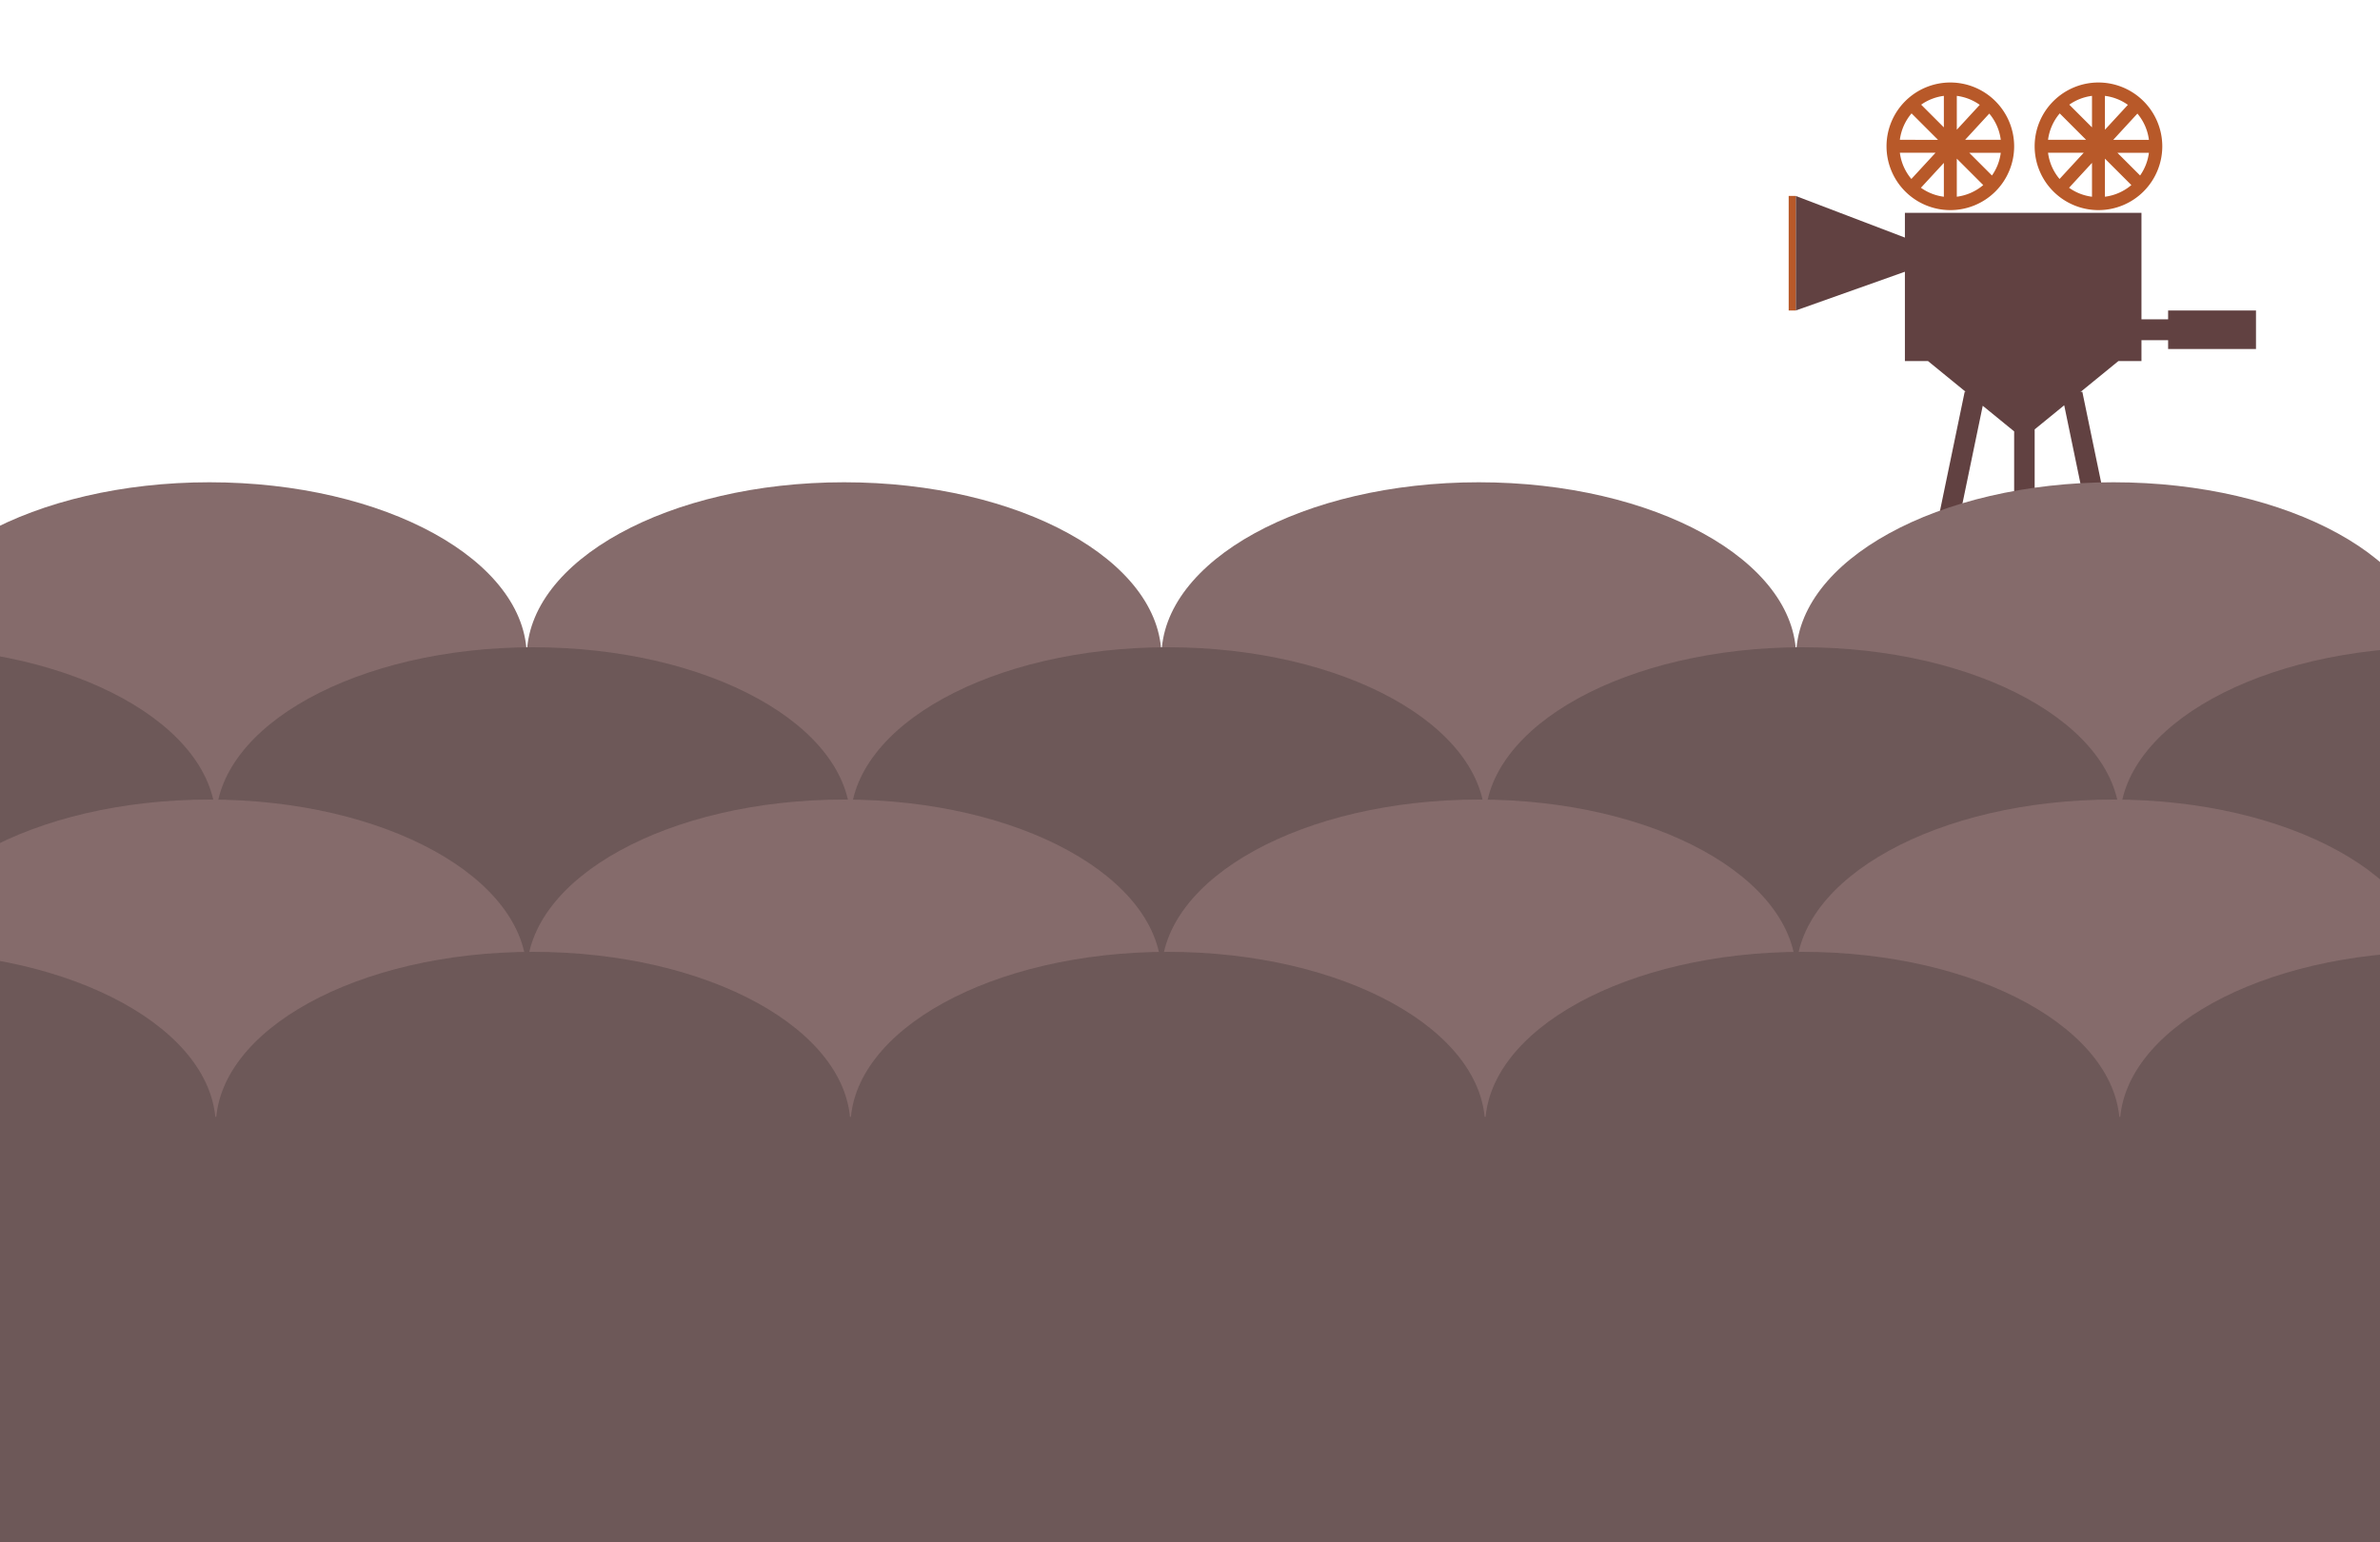 <svg xmlns="http://www.w3.org/2000/svg" xmlns:xlink="http://www.w3.org/1999/xlink" width="375" height="243" viewBox="0 0 375 243">
  <defs>
    <clipPath id="clip-path">
      <rect id="長方形_145" data-name="長方形 145" width="375" height="243" transform="translate(0 424)" fill="none" stroke="#707070" stroke-width="1"/>
    </clipPath>
    <clipPath id="clip-path-2">
      <rect id="長方形_65" data-name="長方形 65" width="87.102" height="126.251" fill="none"/>
    </clipPath>
    <clipPath id="clip-path-3">
      <rect width="573" height="74" fill="none"/>
    </clipPath>
  </defs>
  <g id="マスクグループ_1" data-name="マスクグループ 1" transform="translate(0 -424)" clip-path="url(#clip-path)">
    <path id="パス_416" data-name="パス 416" d="M0,0H377V667H0Z" transform="translate(-2)" fill="none"/>
    <g id="グループ_332" data-name="グループ 332" transform="translate(275.898 437)">
      <g id="グループ_201" data-name="グループ 201" clip-path="url(#clip-path-2)">
        <path id="パス_300" data-name="パス 300" d="M87.1,378.726c0,3.29-19.5,5.956-43.551,5.956S0,382.016,0,378.726s19.5-5.955,43.552-5.955S87.1,375.437,87.1,378.726" transform="translate(0 -258.431)" fill="#401c1c"/>
        <path id="パス_301" data-name="パス 301" d="M95.472,82.4V76.331H81.627v1.392h-4.2V60.94H40.154v3.9l-17.2-6.561V76.331l17.2-6.109V84.3h3.64l5.943,4.851-.159-.033L34.691,160.892l3.164.656L52.418,91.342l4.95,4.039v66.167H60.6V95.065l4.655-3.8L79.83,161.548l3.164-.656L68.106,89.122l-.3.062,5.981-4.88h3.64V81.011h4.2V82.4Z" transform="translate(-15.91 -40.4)" fill="#614141"/>
        <path id="パス_302" data-name="パス 302" d="M155.745,0A10.055,10.055,0,1,0,165.8,10.055,10.068,10.068,0,0,0,155.745,0m1.019,2.107a7.958,7.958,0,0,1,3.616,1.415l-3.616,3.922Zm-2.039,4.965-3.578-3.577a7.958,7.958,0,0,1,3.578-1.388Zm0,10.931a7.971,7.971,0,0,1-3.615-1.414l3.615-3.922ZM156.764,12l4.165,4.164A7.974,7.974,0,0,1,156.764,18Zm1.963-.922h4.966a7.975,7.975,0,0,1-1.389,3.577Zm4.966-2.04h-5.621L161.88,4.9a7.985,7.985,0,0,1,1.814,4.131M149.639,4.871,153.8,9.035H147.8a7.985,7.985,0,0,1,1.843-4.164m-1.843,6.2h5.622l-3.808,4.132a7.98,7.98,0,0,1-1.814-4.132" transform="translate(-101.002)" fill="#b85929"/>
        <path id="パス_303" data-name="パス 303" d="M79.653,0A10.055,10.055,0,1,0,89.708,10.055,10.066,10.066,0,0,0,79.653,0m1.02,2.107a7.958,7.958,0,0,1,3.615,1.415L80.672,7.444ZM78.633,7.072,75.056,3.495a7.954,7.954,0,0,1,3.577-1.388Zm0,10.931a7.971,7.971,0,0,1-3.615-1.414l3.615-3.922ZM80.672,12l4.165,4.164A7.982,7.982,0,0,1,80.672,18Zm1.963-.922H87.6a7.968,7.968,0,0,1-1.389,3.577ZM87.6,9.035h-5.62L85.788,4.9A7.981,7.981,0,0,1,87.6,9.035M73.547,4.871l4.164,4.164H71.7a7.977,7.977,0,0,1,1.842-4.164m-1.842,6.2h5.622l-3.808,4.132A7.972,7.972,0,0,1,71.7,11.074" transform="translate(-48.25)" fill="#b85929"/>
        <rect id="長方形_64" data-name="長方形 64" width="1.107" height="18.056" transform="translate(5.932 17.875)" fill="#b85929"/>
      </g>
    </g>
    <g id="リピートグリッド_5" data-name="リピートグリッド 5" transform="translate(-17 500)" clip-path="url(#clip-path-3)">
      <g id="グループ_333" data-name="グループ 333" transform="translate(-48 -440)">
        <ellipse id="楕円形_5" data-name="楕円形 5" cx="50" cy="27.5" rx="50" ry="27.5" transform="translate(48 440)" fill="#856b6b"/>
        <rect id="長方形_127" data-name="長方形 127" width="100" height="46" transform="translate(48 468)" fill="#856b6b"/>
      </g>
      <g id="グループ_333-2" data-name="グループ 333" transform="translate(52 -440)">
        <ellipse id="楕円形_5-2" data-name="楕円形 5" cx="50" cy="27.5" rx="50" ry="27.5" transform="translate(48 440)" fill="#856b6b"/>
        <rect id="長方形_127-2" data-name="長方形 127" width="100" height="46" transform="translate(48 468)" fill="#856b6b"/>
      </g>
      <g id="グループ_333-3" data-name="グループ 333" transform="translate(152 -440)">
        <ellipse id="楕円形_5-3" data-name="楕円形 5" cx="50" cy="27.5" rx="50" ry="27.5" transform="translate(48 440)" fill="#856b6b"/>
        <rect id="長方形_127-3" data-name="長方形 127" width="100" height="46" transform="translate(48 468)" fill="#856b6b"/>
      </g>
      <g id="グループ_333-4" data-name="グループ 333" transform="translate(252 -440)">
        <ellipse id="楕円形_5-4" data-name="楕円形 5" cx="50" cy="27.5" rx="50" ry="27.5" transform="translate(48 440)" fill="#856b6b"/>
        <rect id="長方形_127-4" data-name="長方形 127" width="100" height="46" transform="translate(48 468)" fill="#856b6b"/>
      </g>
      <g id="グループ_333-5" data-name="グループ 333" transform="translate(352 -440)">
        <ellipse id="楕円形_5-5" data-name="楕円形 5" cx="50" cy="27.5" rx="50" ry="27.5" transform="translate(48 440)" fill="#856b6b"/>
        <rect id="長方形_127-5" data-name="長方形 127" width="100" height="46" transform="translate(48 468)" fill="#856b6b"/>
      </g>
      <g id="グループ_333-6" data-name="グループ 333" transform="translate(452 -440)">
        <ellipse id="楕円形_5-6" data-name="楕円形 5" cx="50" cy="27.5" rx="50" ry="27.5" transform="translate(48 440)" fill="#856b6b"/>
        <rect id="長方形_127-6" data-name="長方形 127" width="100" height="46" transform="translate(48 468)" fill="#856b6b"/>
      </g>
    </g>
    <g id="リピートグリッド_6" data-name="リピートグリッド 6" transform="translate(-66 526)" clip-path="url(#clip-path-3)">
      <g id="グループ_333-7" data-name="グループ 333" transform="translate(-48 -440)">
        <ellipse id="楕円形_5-7" data-name="楕円形 5" cx="50" cy="27.5" rx="50" ry="27.5" transform="translate(48 440)" fill="#6d5858"/>
        <rect id="長方形_127-7" data-name="長方形 127" width="100" height="46" transform="translate(48 468)" fill="#6d5858"/>
      </g>
      <g id="グループ_333-8" data-name="グループ 333" transform="translate(52 -440)">
        <ellipse id="楕円形_5-8" data-name="楕円形 5" cx="50" cy="27.5" rx="50" ry="27.5" transform="translate(48 440)" fill="#6d5858"/>
        <rect id="長方形_127-8" data-name="長方形 127" width="100" height="46" transform="translate(48 468)" fill="#6d5858"/>
      </g>
      <g id="グループ_333-9" data-name="グループ 333" transform="translate(152 -440)">
        <ellipse id="楕円形_5-9" data-name="楕円形 5" cx="50" cy="27.5" rx="50" ry="27.5" transform="translate(48 440)" fill="#6d5858"/>
        <rect id="長方形_127-9" data-name="長方形 127" width="100" height="46" transform="translate(48 468)" fill="#6d5858"/>
      </g>
      <g id="グループ_333-10" data-name="グループ 333" transform="translate(252 -440)">
        <ellipse id="楕円形_5-10" data-name="楕円形 5" cx="50" cy="27.5" rx="50" ry="27.5" transform="translate(48 440)" fill="#6d5858"/>
        <rect id="長方形_127-10" data-name="長方形 127" width="100" height="46" transform="translate(48 468)" fill="#6d5858"/>
      </g>
      <g id="グループ_333-11" data-name="グループ 333" transform="translate(352 -440)">
        <ellipse id="楕円形_5-11" data-name="楕円形 5" cx="50" cy="27.5" rx="50" ry="27.5" transform="translate(48 440)" fill="#6d5858"/>
        <rect id="長方形_127-11" data-name="長方形 127" width="100" height="46" transform="translate(48 468)" fill="#6d5858"/>
      </g>
      <g id="グループ_333-12" data-name="グループ 333" transform="translate(452 -440)">
        <ellipse id="楕円形_5-12" data-name="楕円形 5" cx="50" cy="27.5" rx="50" ry="27.5" transform="translate(48 440)" fill="#6d5858"/>
        <rect id="長方形_127-12" data-name="長方形 127" width="100" height="46" transform="translate(48 468)" fill="#6d5858"/>
      </g>
    </g>
    <g id="リピートグリッド_7" data-name="リピートグリッド 7" transform="translate(-17 550)" clip-path="url(#clip-path-3)">
      <g id="グループ_333-13" data-name="グループ 333" transform="translate(-48 -440)">
        <ellipse id="楕円形_5-13" data-name="楕円形 5" cx="50" cy="27.5" rx="50" ry="27.5" transform="translate(48 440)" fill="#856b6b"/>
        <rect id="長方形_127-13" data-name="長方形 127" width="100" height="46" transform="translate(48 468)" fill="#856b6b"/>
      </g>
      <g id="グループ_333-14" data-name="グループ 333" transform="translate(52 -440)">
        <ellipse id="楕円形_5-14" data-name="楕円形 5" cx="50" cy="27.5" rx="50" ry="27.5" transform="translate(48 440)" fill="#856b6b"/>
        <rect id="長方形_127-14" data-name="長方形 127" width="100" height="46" transform="translate(48 468)" fill="#856b6b"/>
      </g>
      <g id="グループ_333-15" data-name="グループ 333" transform="translate(152 -440)">
        <ellipse id="楕円形_5-15" data-name="楕円形 5" cx="50" cy="27.5" rx="50" ry="27.5" transform="translate(48 440)" fill="#856b6b"/>
        <rect id="長方形_127-15" data-name="長方形 127" width="100" height="46" transform="translate(48 468)" fill="#856b6b"/>
      </g>
      <g id="グループ_333-16" data-name="グループ 333" transform="translate(252 -440)">
        <ellipse id="楕円形_5-16" data-name="楕円形 5" cx="50" cy="27.5" rx="50" ry="27.5" transform="translate(48 440)" fill="#856b6b"/>
        <rect id="長方形_127-16" data-name="長方形 127" width="100" height="46" transform="translate(48 468)" fill="#856b6b"/>
      </g>
      <g id="グループ_333-17" data-name="グループ 333" transform="translate(352 -440)">
        <ellipse id="楕円形_5-17" data-name="楕円形 5" cx="50" cy="27.5" rx="50" ry="27.5" transform="translate(48 440)" fill="#856b6b"/>
        <rect id="長方形_127-17" data-name="長方形 127" width="100" height="46" transform="translate(48 468)" fill="#856b6b"/>
      </g>
      <g id="グループ_333-18" data-name="グループ 333" transform="translate(452 -440)">
        <ellipse id="楕円形_5-18" data-name="楕円形 5" cx="50" cy="27.5" rx="50" ry="27.5" transform="translate(48 440)" fill="#856b6b"/>
        <rect id="長方形_127-18" data-name="長方形 127" width="100" height="46" transform="translate(48 468)" fill="#856b6b"/>
      </g>
    </g>
    <rect id="長方形_128" data-name="長方形 128" width="375" height="67" transform="translate(0 600)" fill="#6d5858"/>
    <g id="リピートグリッド_8" data-name="リピートグリッド 8" transform="translate(-66 574)" clip-path="url(#clip-path-3)">
      <g id="グループ_333-19" data-name="グループ 333" transform="translate(-48 -440)">
        <ellipse id="楕円形_5-19" data-name="楕円形 5" cx="50" cy="27.5" rx="50" ry="27.5" transform="translate(48 440)" fill="#6d5858"/>
        <rect id="長方形_127-19" data-name="長方形 127" width="100" height="46" transform="translate(48 468)" fill="#6d5858"/>
      </g>
      <g id="グループ_333-20" data-name="グループ 333" transform="translate(52 -440)">
        <ellipse id="楕円形_5-20" data-name="楕円形 5" cx="50" cy="27.5" rx="50" ry="27.5" transform="translate(48 440)" fill="#6d5858"/>
        <rect id="長方形_127-20" data-name="長方形 127" width="100" height="46" transform="translate(48 468)" fill="#6d5858"/>
      </g>
      <g id="グループ_333-21" data-name="グループ 333" transform="translate(152 -440)">
        <ellipse id="楕円形_5-21" data-name="楕円形 5" cx="50" cy="27.5" rx="50" ry="27.5" transform="translate(48 440)" fill="#6d5858"/>
        <rect id="長方形_127-21" data-name="長方形 127" width="100" height="46" transform="translate(48 468)" fill="#6d5858"/>
      </g>
      <g id="グループ_333-22" data-name="グループ 333" transform="translate(252 -440)">
        <ellipse id="楕円形_5-22" data-name="楕円形 5" cx="50" cy="27.5" rx="50" ry="27.5" transform="translate(48 440)" fill="#6d5858"/>
        <rect id="長方形_127-22" data-name="長方形 127" width="100" height="46" transform="translate(48 468)" fill="#6d5858"/>
      </g>
      <g id="グループ_333-23" data-name="グループ 333" transform="translate(352 -440)">
        <ellipse id="楕円形_5-23" data-name="楕円形 5" cx="50" cy="27.5" rx="50" ry="27.5" transform="translate(48 440)" fill="#6d5858"/>
        <rect id="長方形_127-23" data-name="長方形 127" width="100" height="46" transform="translate(48 468)" fill="#6d5858"/>
      </g>
      <g id="グループ_333-24" data-name="グループ 333" transform="translate(452 -440)">
        <ellipse id="楕円形_5-24" data-name="楕円形 5" cx="50" cy="27.5" rx="50" ry="27.5" transform="translate(48 440)" fill="#6d5858"/>
        <rect id="長方形_127-24" data-name="長方形 127" width="100" height="46" transform="translate(48 468)" fill="#6d5858"/>
      </g>
    </g>
  </g>
</svg>

